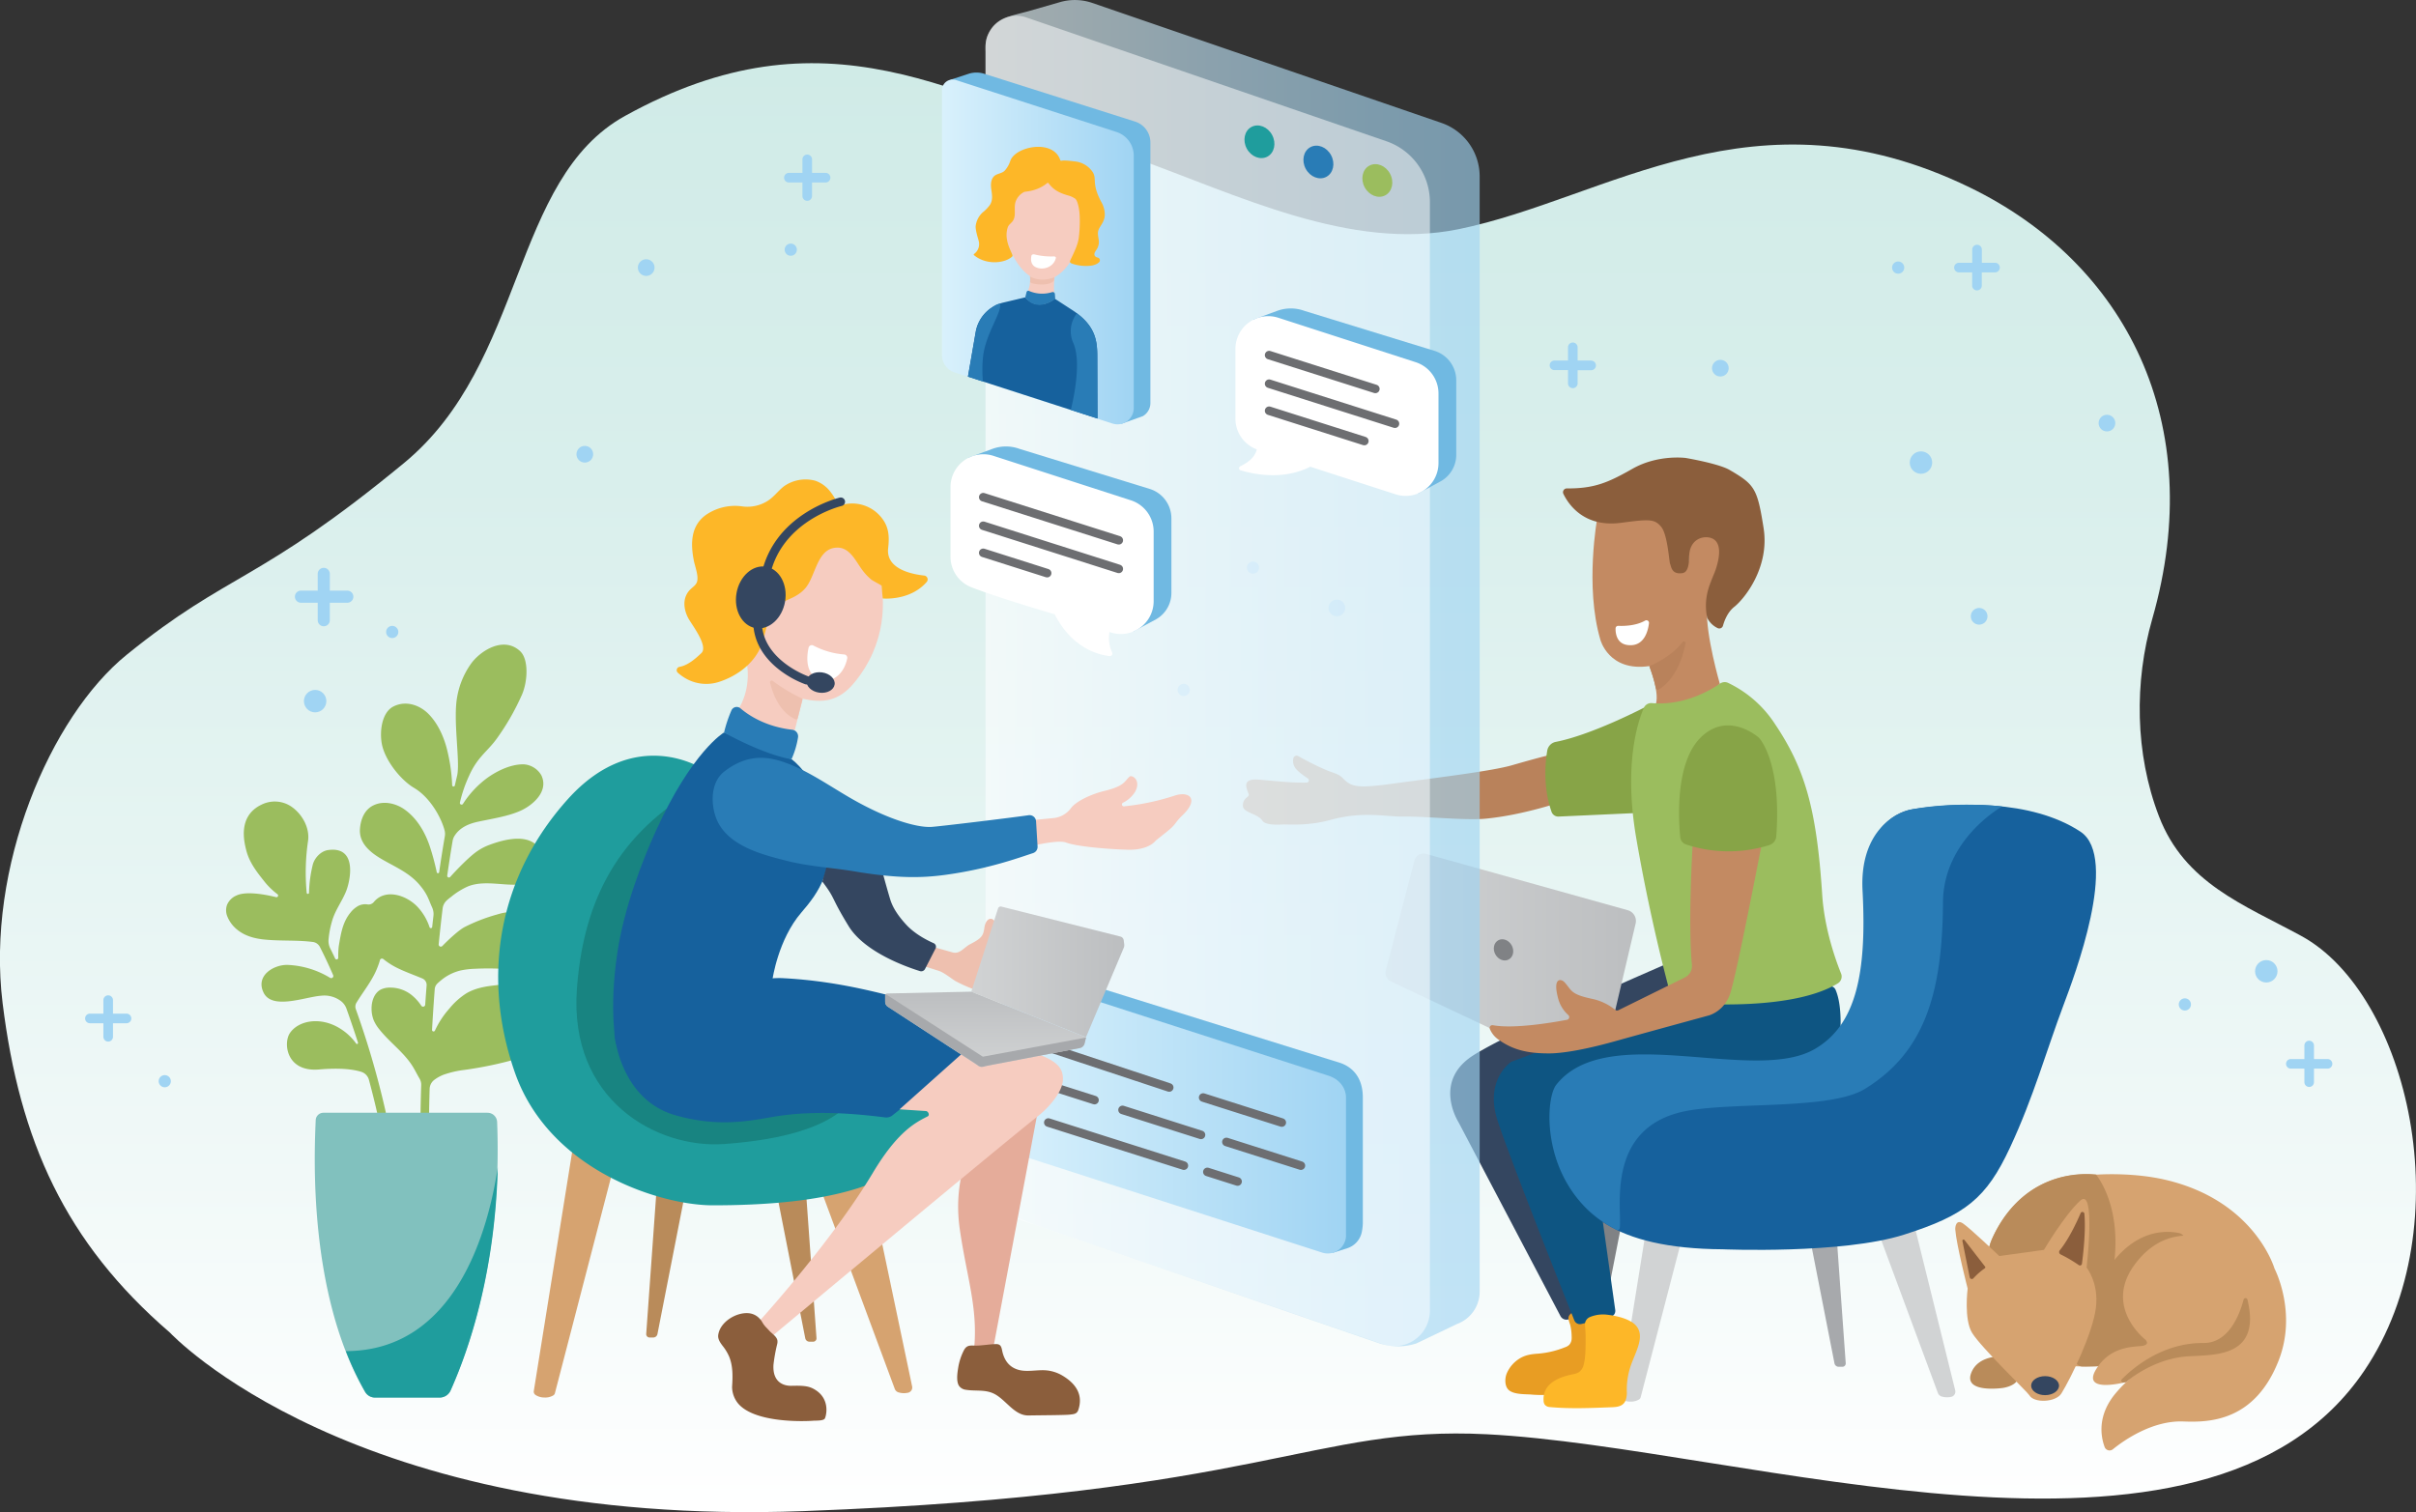 <svg xmlns="http://www.w3.org/2000/svg" xmlns:xlink="http://www.w3.org/1999/xlink" viewBox="0 0 1128.66 706.65"><rect x="0" y="0" width="1128.66" height="706.65" fill="#333333" stroke="none"/><defs><linearGradient id="linear-gradient" x1="564.33" y1="29.54" x2="564.33" y2="706.65" gradientUnits="userSpaceOnUse"><stop offset="0" stop-color="#d0ebe7"/><stop offset=".29" stop-color="#d9efec"/><stop offset=".77" stop-color="#f1f9f8"/><stop offset="1" stop-color="#fff"/></linearGradient><linearGradient id="linear-gradient-2" x1="647.27" y1="442.72" x2="764.24" y2="442.72" gradientUnits="userSpaceOnUse"><stop offset="0" stop-color="#d1d3d4"/><stop offset="1" stop-color="#bcbec0"/></linearGradient><linearGradient id="linear-gradient-3" x1="691.23" y1="314.56" x2="460.37" y2="314.56" gradientUnits="userSpaceOnUse"><stop offset="0" stop-color="#a0d4f3"/><stop offset=".21" stop-color="#a8d8f3"/><stop offset=".55" stop-color="#bfe2f4"/><stop offset=".96" stop-color="#e4f3f6"/><stop offset="1" stop-color="#e8f5f6"/></linearGradient><linearGradient id="linear-gradient-4" x1="440.01" y1="117.72" x2="529.6" y2="117.72" gradientUnits="userSpaceOnUse"><stop offset="0" stop-color="#d9f1fc"/><stop offset="1" stop-color="#a0d4f3"/></linearGradient><linearGradient id="linear-gradient-5" x1="467.71" y1="520.46" x2="628.82" y2="520.46" xlink:href="#linear-gradient-4"/><linearGradient id="linear-gradient-6" x1="453.75" y1="454.14" x2="525.22" y2="454.14" xlink:href="#linear-gradient-2"/><linearGradient id="linear-gradient-7" x1="460.41" y1="498.5" x2="460.41" y2="463.4" xlink:href="#linear-gradient-2"/><style>.cls-2{fill:#a0d4f3}.cls-3{fill:#344660}.cls-4{fill:#b9825b}.cls-5{fill:#87a447}.cls-6{fill:#c38a62}.cls-7{fill:#d1d3d4}.cls-8{fill:#808285}.cls-9{fill:#a7a9ac}.cls-11{fill:#fff}.cls-12{fill:#8b5e3c}.cls-15{fill:#9bbd5e}.cls-16{fill:#16619d}.cls-17{fill:#fdb728}.cls-18{fill:#d6a370}.cls-19{fill:#b98b5a}.cls-20{fill:#297cb6}.cls-22{fill:#1f9d9d}.cls-26{fill:#70b9e2}.cls-29,.cls-35{fill:none}.cls-29{stroke:#6d6e71;stroke-linecap:round;stroke-linejoin:round;stroke-width:4px}.cls-30{fill:#f6ccc0}.cls-31{fill:#eec0af}</style></defs><g id="Layer_2" data-name="Layer 2"><g id="Layer_1-2" data-name="Layer 1"><path d="M1104.62 640.34c46-68.35 20.3-175.87-29.58-203-26.78-14.58-54.42-24.57-66.45-55.87-11.29-29.35-11.53-63-3.15-92.21 26.27-91.63-12.5-166.4-85.28-201.69-100.77-48.9-169.36 5.32-238.68 19.51-50.61 10.37-103.33-16-151.94-33.5C446 43.49 385.42 2.54 292 54.16c-53.36 29.5-46.37 115.3-103.24 162.19-68.29 56.31-81.57 50.7-129.54 89.58-35.81 29-65.83 99.53-58 162.81 7.94 64.25 29.17 111.77 78.19 154 0 0 84.8 91.21 295.92 83.39 215.49-8 237.5-40 319.24-35.92 119.74 6.04 335.86 80.29 410.05-29.87z" fill="url(#linear-gradient)"/><circle class="cls-2" cx="624.54" cy="284.08" r="3.9"/><circle class="cls-2" cx="585.35" cy="265.25" r="2.85"/><circle class="cls-2" cx="552.96" cy="322.39" r="2.85"/><path class="cls-3" d="M780.38 452.24a3.13 3.13 0 00-3.72-1c-12.17 5.27-70.71 30.8-88.19 41.78-18.74 11.77-8 29.9-7.11 31.39l.12.21L729 615a3.15 3.15 0 003.48 1.6l3.9-.89a3.14 3.14 0 002.31-4l-29.46-96.15a3.15 3.15 0 011.77-3.82l83.13-35.5a3.15 3.15 0 001.25-4.83z"/><path class="cls-4" d="M724.86 352.58s-5.09 1.13-18.46 5c-9.65 2.79-35.48 5.87-56.25 8.68-15.19 2.06-18.65 1.71-22.59-2.38-2.12-2.2-3.34-2.22-7.6-3.86a134.7 134.7 0 01-13.45-6.7 1.57 1.57 0 00-2.26.84 5.53 5.53 0 00.72 4.5c.8 1.42 3.74 3.57 6 5.11a1.05 1.05 0 01-.58 1.93c-4.8 0-5.85.15-21.78-1.34-8.85-.82-6.33 3.75-5.3 6.68.57 1.63-2.69 1.47-2.69 5.46 0 3.34 6.83 3.56 9.13 7 1.62 2.45 8.47 1.76 10.42 1.76s11.16.66 21.07-2.05c15.85-4.35 25.88-1.48 34.51-1.63 9.51-.17 28.69 1.84 38 1 18.74-1.74 38-8.68 38-8.68z"/><path class="cls-5" d="M769.48 329.93s-25.21 13.33-42.67 16.74a5 5 0 00-4 4.11c-.94 5.62-2 17 2 28.55a3.34 3.34 0 003.32 2.24l36.66-1.67 5.65-44.69z"/><path class="cls-6" d="M746.21 241.87s-5.93 32.09 1.4 57c0 0 3.86 15.15 22.86 12.38 0 0 5.43 13.4 2.72 18.67 0 0 20.74 1.08 30.24-10.42 0 0-6.62-22.75-6-35 0 0 .32-9.29 2.28-13.36s8.63-19.71-1.63-21.5c-7.28-1.28-9 7.81-9 7.81s.65 9-3.91 8.64-4.56-5.21-5.86-14.83-11.41-10.26-16.13-9.44-10.18 3.63-16.97.05z"/><path class="cls-7" d="M775.1 536.53l-18.52 115.39a1.85 1.85 0 00.77 1.82 7.45 7.45 0 004.22 1.21 7.25 7.25 0 004.14-1 1.76 1.76 0 00.74-1l27.18-104.64zM869.68 554.77l35.63 96.16a2.69 2.69 0 001.76 1.64 9.06 9.06 0 002.52.37 10.37 10.37 0 001.88-.2 2.5 2.5 0 001.93-3.06l-25.47-102.94z"/><path class="cls-8" d="M746 560.49l-5 68.82a1.57 1.57 0 001.57 1.69h1.75a2 2 0 001.92-1.58l13-66.35z"/><path class="cls-9" d="M857.32 568.16l4.93 68.84a1.56 1.56 0 01-1.56 1.68h-1.76a2 2 0 01-1.93-1.58l-13-66.35z"/><path d="M734.22 625.35a4.6 4.6 0 01-1.17 3.11 5.71 5.71 0 01-2.09 1.16 42.51 42.51 0 01-12 2.89c-3.47.24-6.44.56-9.44 2.55a15.19 15.19 0 00-5.54 6.52c-1 2.22-1.16 5.88.64 7.76 2.22 2.32 7.57 2.11 10.56 2.3a52.7 52.7 0 0015.75-.91 13 13 0 005.55-2.61c.86-.75 1.58-1.66 2.41-2.45 1-1 2.17-1.74 3.11-2.76a13.93 13.93 0 002.53-4.33 35.21 35.21 0 001.37-22.16c-.44-1.63-1.08-3.35-2.49-4.27a5.53 5.53 0 00-3.55-.71c-2 .17-6.52 1.67-7.07 4-.29 1.24.56 2.8.83 4a23.86 23.86 0 01.59 5q.04.45.01.91z" fill="#e89d23"/><path class="cls-11" d="M756 292.45c2.43.11 8.14.06 12.54-2.45a1.21 1.21 0 011.8 1.2c-.45 3.69-2.13 10.06-8.29 10.29-6.69.25-7.37-5.29-7.32-7.86a1.2 1.2 0 011.27-1.18z"/><path class="cls-12" d="M808 219.6c-5.12-3-20.45-5.59-20.45-5.59s-12.91-1.79-24.94 5.05c-11.26 6.4-17.76 9.27-30.61 9.17a1.79 1.79 0 00-1.64 2.58c2.51 5.14 9.84 15.74 26.89 13.5 13-1.71 15.61-1.91 18.73 1.79s3.75 16.45 4.24 17.43.56 5.14 5.84 4.26c2.93-.49 3-5.52 3.06-7.91.17-7 5.16-9.4 9.18-8.73 6.84 1.14 4.86 10.13 3.16 15.08s-6 11.69-4 22.14a1.66 1.66 0 00.16.49 10.39 10.39 0 004.88 4.68 1.78 1.78 0 002.41-1.17c.65-2.32 2.17-6.36 5.28-8.8 4.56-3.59 16.62-18.25 13.69-36.82s-4.15-20.31-15.88-27.15z"/><path d="M660.74 402.17a4.42 4.42 0 015.48-3.15l94.15 26.3a5.23 5.23 0 013.73 6.25l-12.53 53.28-42.57 1.74-59.08-27.9a4.63 4.63 0 01-2.5-5.35z" fill="url(#linear-gradient-2)"/><path d="M781 468.26L706.42 496a2.51 2.51 0 00-.7.38c-2 1.49-11.73 9.82-6.16 27.11s30.75 80.58 35.89 93.48a2.84 2.84 0 003.33 1.71l13.65-3.35a2.85 2.85 0 002.15-3.17l-12-85.23a2.85 2.85 0 012.38-3.22l109.63-17.18a2.85 2.85 0 002.36-2.26c1.37-6.88 5.49-30.22.57-41.72a2.87 2.87 0 00-2.92-1.74l-72.95 7.26a2.91 2.91 0 00-.65.19z" fill="#0e5582"/><path class="cls-15" d="M858.54 459.53a3.75 3.75 0 001.54-4.61c-2.42-6-7.77-20.73-8.81-36.75-2.61-40-8-58.92-22.07-79.85a53.71 53.71 0 00-21.88-19.21 3.74 3.74 0 00-3.74.3c-4.34 3-16.79 10.46-31.85 9.15a3.74 3.74 0 00-3.79 2.22c-2.89 6.66-9.44 26.59-3.55 60.9 6.2 36.09 13.93 65.46 16.25 74a3.74 3.74 0 003.28 2.74c10.93.94 53.67 3.81 74.62-8.89z"/><path class="cls-6" d="M790.81 393.53c-.39 6.63-2.18 39.05-.41 57.32a5.94 5.94 0 01-3.3 5.9L756 472.09a1.29 1.29 0 01-1.38-.16 25.44 25.44 0 00-10.9-5.19c-10.21-2.17-9.36-3.92-12.8-7.71-1.61-1.77-5.67-2.41-3.06 7.36a15.76 15.76 0 004.76 7.91 1.28 1.28 0 01-.58 2.24c-7.05 1.34-24.86 4.33-34.63 2.53a1.27 1.27 0 00-1.4 1.76 11.2 11.2 0 003.62 4.67c6.51 4.78 13.24 6.79 24.1 6.74 5.69 0 15.86-1.52 30.63-5.65s43.44-11.95 43.44-11.95 7.38-1.52 10.42-10.2c2.76-7.89 13-60.9 14.91-70.59a1.27 1.27 0 00-1.26-1.52H792.1a1.28 1.28 0 00-1.29 1.2z"/><path class="cls-5" d="M787.68 394.62a4 4 0 01-2.73-3.36c-.82-8.25-2.39-34.64 9.41-46.5 13-13 27.37 0 27.37 0s10.7 11 8.07 46.07a4.64 4.64 0 01-3.17 4.05 63.47 63.47 0 01-38.95-.26z"/><ellipse class="cls-8" cx="702.39" cy="443.8" rx="4.36" ry="5.11" transform="rotate(-28.26 702.508 443.833)"/><path class="cls-16" d="M804.79 583.78s55.8 2.36 84.7-6.84c28.67-9.12 38.45-16.94 49.52-40.72s16.76-44.67 25.09-66.86c4.71-12.55 26.06-68.67 7.82-80.72-23.16-15.3-58.74-13.63-78.52-10.47-9.67 1.54-23.78 11.44-21.17 37.18 3.13 30.93-7.58 71.07-24.44 76.89-45.28 15.64-148.23-26.72-118.26 53.76 7.35 19.72 23.53 37.46 75.26 37.78z"/><path class="cls-17" d="M742.78 615.43a3.75 3.75 0 00-2.34 3.85 72.14 72.14 0 01.3 8.32c-.07 3.33-.06 7.23-1 10.44a5.59 5.59 0 01-2.3 3.26 8.59 8.59 0 01-2.85.92c-6.46 1.3-14 4.38-13.49 12.28a3.45 3.45 0 00.57 1.91 3.24 3.24 0 002.33 1.09c9.63.91 19.64.44 29.3.07 2.54-.1 5.06-.56 6.12-3.18a10.73 10.73 0 00.55-4.33 35 35 0 012.55-13.74c2.41-6.35 7.1-14.48-.85-18.91-3.21-1.8-7.59-2.71-11.23-3.1a15.9 15.9 0 00-7.66 1.12z"/><path class="cls-18" d="M983.1 637.54c-32.58 5.46-47.56-13.68-53.43-23.54s0-32.7 0-32.7 11.42-34.6 48.22-32.45c.8 0 1.6.06 2.4 0 4-.22 17.9-.66 31.27 2.45 41.91 9.78 51 41.49 51 41.49s10.68 20.32 2 42.79c-11.08 28.49-32.15 29.15-44.52 28.66-14.45-.56-27.74 8.73-33 13a2.46 2.46 0 01-3.85-1.1c-1.79-4.87-3.59-14.82 5.36-25.32 12.6-14.77 25.2-16.94 37.8-18"/><path class="cls-19" d="M936.62 633.85s-12.59-1.31-15.85 8 14.77 6.74 14.77 6.74 15.91-1.97 1.08-14.74zM1017.85 576.17c-10-2-36.12-1.11-48.56 57.22a3.55 3.55 0 00-.09.79v.68a3.72 3.72 0 003.63 3.72c4.06.1 10.57 0 14.4-1.26 4.94-1.64 25.26-15.45 31.57-19.77a3.7 3.7 0 001.58-3.51c-.74-6-2.42-22.73.37-33.34a3.7 3.7 0 00-2.9-4.53z"/><path class="cls-18" d="M1047.31 623.51c-7.25 8.56-18.21 8.93-31.18 10.6s-22.83 11.67-22.83 11.67-21.06 5.66-14.13-5.85 18.7-10.43 22-11.08 1.09-2.82 1.09-2.82-19.36-14.94-5.43-34.54c12.81-18 30-15.26 39.09-10.86a37 37 0 0117.59 18.25"/><path class="cls-19" d="M1049.92 607.28a.93.93 0 00-1.8 0c-1.76 6.7-6.81 20.4-18.75 20.29-19.28-.17-33.19 11.91-38.13 16.94a.92.92 0 00.85 1.55l1-.21a.88.88 0 00.41-.2c1.51-1.31 12.95-10.78 28.51-11.84 12.21-.81 34.55.76 27.91-26.53zM930.56 579c15.89-35.33 48.61-30.12 48.61-30.12s15.77 18.25 5.78 54.74C981.4 616.63 931 590.3 931 590.3l-2-6.25a26.2 26.2 0 011.56-5.05z"/><path class="cls-18" d="M934 586.93l20.85-2.88s9.56-16.23 16.94-23 3 31.27 3 31.27 5.82 7.17 4.32 18.9-11.4 32.3-16.11 39.93c-2.61 4.21-12.9 4.63-15 .79-.68-1.28-22.27-22-26.65-29-4-6.32-2.14-20.82-2.14-20.82s-5.3-20.56-5.78-27.59c-.08-1.14.35-5 3.61-2.82S934 586.93 934 586.93z"/><path class="cls-12" d="M962.21 584.29c2.11-2.55 5.73-8 9.74-17.32a.92.92 0 011.79.18c.37 4.06.43 11.32-1.14 23.39a.93.93 0 01-1.43.65 64.6 64.6 0 00-8.49-5 1.24 1.24 0 01-.47-1.9z"/><ellipse class="cls-3" cx="955.38" cy="647.5" rx="6.51" ry="4.44"/><path class="cls-20" d="M935.35 376.85s-20.88-2.55-42 1.32c-9 1.65-24.65 11.33-23.24 38.05 2.06 38.94-3.15 62.89-22.37 74-28.55 16.53-96.85-13.49-120.7 16.66-5.84 7.37-7.3 49.8 28.18 67.82a1 1 0 001.46-.78c1.15-8.6-6.57-45 27.66-54 21-5.53 69.94-.68 86.86-11.08 27-16.61 36.27-43.11 36.49-87.2.19-29.58 27.66-44.79 27.66-44.79z"/><path class="cls-18" d="M267.88 534.59L249.37 650a1.85 1.85 0 00.77 1.82 7.42 7.42 0 004.22 1.22 7.26 7.26 0 004.14-1 1.74 1.74 0 00.73-1l27.18-104.64zM382.34 552.83L418 649a2.67 2.67 0 001.76 1.64 9 9 0 002.52.38 10.41 10.41 0 001.88-.21 2.5 2.5 0 001.93-3.06l-21.97-104.6z"/><path class="cls-19" d="M306.82 554.49l-4.93 68.82a1.57 1.57 0 001.56 1.69h1.76a2 2 0 001.92-1.58l13-66.35zM376.5 556.45l4.93 68.83a1.56 1.56 0 01-1.57 1.68h-1.75a2 2 0 01-1.92-1.58L363.14 559z"/><path class="cls-15" d="M210.86 419a33.72 33.72 0 017.88-4.85c9.13-3.53 19.75 1.19 29.08-1.75 3.38-1.07 6.72-3.58 7.11-7.1a11.07 11.07 0 00-1.32-5.65c-1.05-2.27-3.91-12.76-25.18-4.77a25.46 25.46 0 00-5.26 2.72c-3.82 2.54-9.87 8.86-12.85 12.18a.8.8 0 01-1.39-.66 647.7 647.7 0 012.52-16.2 6.47 6.47 0 011-2.5c2.47-3.79 6.56-5.5 10.82-6.43 6.23-1.35 14.26-2.53 20.06-5.21s13.11-9.11 9.56-16.5a10.24 10.24 0 00-8.12-5.11c-5.89-.16-12.3 2.91-17 6.24a45.43 45.43 0 00-11.49 12.24.79.79 0 01-1.43-.6 63.56 63.56 0 014.26-12.47c4-9 8.64-11.36 13.07-17.58a113.4 113.4 0 0011.66-20.39c2.7-6.21 3.23-16.55-.88-20.35-7.83-7.25-18.82.06-23 6a38.22 38.22 0 00-6.35 15.17c-2.08 10.83 1.38 29.81 0 36.75q-.57 2.43-1.13 4.87a.63.63 0 01-1.24-.09 82.2 82.2 0 00-2.79-18.2c-1.6-5.5-4.19-11-8.25-15.12s-10.46-6.44-16.3-3.56c-5.52 2.71-6.58 11.52-5.56 17.32 1.33 7.57 8.6 16.94 15.15 20.81 7.48 4.43 12.69 13.91 14.23 19.91a6.46 6.46 0 01.08 2.7q-1.44 8.36-2.64 16.74a.57.57 0 01-1.13 0 112.57 112.57 0 00-3.03-11.4c-2.18-6.85-6-13.65-12-17.9-4.05-2.88-9.73-4.2-14.39-2-4.33 2-6.12 6.56-6.45 11.08-.51 7.09 5.44 11.45 10.94 14.57 6.44 3.65 12.79 6.34 17.49 12.29a24.67 24.67 0 012.87 4.31c1 2 1.51 3.55 2.4 5.5a7.46 7.46 0 01.63 3.92c-.2 1.75-.4 3.5-.59 5.23a.63.63 0 01-1.23.11 25.64 25.64 0 00-5.65-9.54c-5.4-5.67-15.21-8.57-20.41-2.19a3.18 3.18 0 01-3 1.07 7.08 7.08 0 00-4.15.66 11.91 11.91 0 00-3.67 3.11c-3.75 4.51-4.54 9.89-5.53 15.74a40.14 40.14 0 00-.24 5.49.77.77 0 01-1.46.29c-.73-1.58-1.49-3.14-2.26-4.69a7.92 7.92 0 01-.82-4.11 43.62 43.62 0 011.63-8.64c1.43-5.08 4.52-9 6.52-13.85s5.59-21.37-8.39-19.38c-2.93.41-6 3.09-7.08 6.64a61.77 61.77 0 00-1.81 13.37.54.54 0 01-1.07 0 100.9 100.9 0 01.62-24.24c.92-6.22-2.86-12.9-8.18-16.34a13.88 13.88 0 00-13.56-.65c-10.9 5.22-8.28 16.73-7.15 21.21 1.51 6 5.13 10.46 9 15.31a35 35 0 005.63 5.35.77.77 0 01-.66 1.35c-5.12-1.27-13.94-2.88-18.43-.81a8.35 8.35 0 00-4.48 4.38 7.6 7.6 0 000 5.11 15.26 15.26 0 005.27 6.92c3.56 2.72 8 3.81 12.42 4.23 7.42.72 15 .17 22.34 1.1a4.37 4.37 0 013.33 2.31c2.2 4.3 4.27 8.73 6.19 13.17a1 1 0 01-1.45 1.27 41.44 41.44 0 00-19.42-6c-6.55-.4-15.62 4.86-11.58 13s19.6 1.88 26.76 1.39a12.91 12.91 0 019.49 2.6 7.82 7.82 0 012.47 3.54c1.6 4.46 4 11.53 5.35 15.78a.48.48 0 01-.85.42 26.5 26.5 0 00-9-7.88c-8.82-4.67-18.27-2.57-22 3.05-3.13 4.76-1.58 18.25 13.68 16.94 10.19-.87 16.24 0 19.82 1.14a5.39 5.39 0 013.46 3.72c2.55 9.45 3.89 15.65 3.92 15.75a2 2 0 001.95 1.58 3 3 0 00.42 0 2 2 0 001.54-2.38 408.77 408.77 0 00-13.94-47.93 3.55 3.55 0 01.27-3.05c3.24-5.35 7.23-10.11 9.62-16 .51-1.27 1-2.57 1.35-3.89a1 1 0 011.64-.5 34.35 34.35 0 006.74 4.26c3.72 1.81 7.64 3.17 11.44 4.78a3.27 3.27 0 012 3.27c-.24 3.06-.46 6.06-.66 9a1 1 0 01-1.84.45 21.8 21.8 0 00-4.66-5.1 15.89 15.89 0 00-10.06-3.35 9.42 9.42 0 00-4.06.84c-3.17 1.57-4.47 5.48-4.44 9a14.5 14.5 0 001 5.41 17.79 17.79 0 002.58 4.19c4.81 6.12 11.46 10.72 15.59 17.32 1.16 1.86 2.11 3.85 3.23 5.73a5.64 5.64 0 01.79 3c-.34 10.73-.35 17.23-.35 17.47a2 2 0 004 0c0-.23 0-6 .29-15.54a5.51 5.51 0 012-4.17 17.71 17.71 0 014.46-2.53 45.72 45.72 0 0110-2.29 179.59 179.59 0 0020.48-4.07c5.25-1.44 10.73-3.56 13.83-8 3.74-5.39 2.89-13-.42-18.64-2.23-3.8-5.61-7.09-9.82-8.38a24.15 24.15 0 00-9.55-.44c-4.8.48-9.7 1.33-13.85 3.79a33.39 33.39 0 00-7.93 7.13 41.69 41.69 0 00-6.72 10.25.71.71 0 01-1.36-.33c.34-5.95.75-12.33 1.26-19a4.08 4.08 0 011.19-2.61c.59-.57 1.22-1.11 1.81-1.59a22.48 22.48 0 019.19-4.57 37.9 37.9 0 016.55-.77q5.13-.25 10.28-.09c3 .1 6.23.28 8.9-1.14a10.35 10.35 0 004.76-6.19 21.05 21.05 0 00.54-7.95 18 18 0 00-1.46-6.15 8.46 8.46 0 00-4.39-4.38c-2.65-1-5.62-.26-8.33.56a80.8 80.8 0 00-15.16 5.88c-2.86 1.55-7.59 6-10.29 8.78a1 1 0 01-1.74-.81c.54-5.45 1.15-11 1.83-16.64a6.14 6.14 0 012-3.87c.75-.7 1.43-1.2 2.09-1.7z"/><path d="M147.49 523.37c-.67 15.58-3.67 80.66 23 127a5.35 5.35 0 004.62 2.7h30.19a5.61 5.61 0 005.13-3.34c5.34-12.12 24.49-56.8 21.81-125.41a4.5 4.5 0 00-4.49-4.34h-76.66a3.6 3.6 0 00-3.6 3.39z" fill="#81c1be"/><path class="cls-22" d="M328.7 359.53s-31.7-21.33-63.42 13.9-40.84 81.67-24.76 127.71 68.38 62.09 92.41 62.09c46.16 0 111.53-6.7 102-54.91S329.57 479 329.57 479zM161.58 631.36a140 140 0 009 19 5.32 5.32 0 004.61 2.7h30.23a5.59 5.59 0 005.12-3.34c4.77-10.82 20.54-47.62 22-104.21-4.26 28.3-19.2 85.77-70.96 85.85z"/><path d="M400.48 508.17s-1.63 22.15-62.23 26.42c-31.45 2.22-72.54-20.53-68.74-72.5 2.76-37.76 16.62-69.87 53.43-92l-9.45 117.86 116.31 20.66 15.31 11.32z" fill="#188481"/><path d="M460.41 24.08V545.8a25.52 25.52 0 0016.24 23.77l7 2.74 160.4 55.3a27.82 27.82 0 0017.6.17l19-9.09a16.14 16.14 0 0010.59-15.15V82.44a26.44 26.44 0 00-17.84-25L510.24 1.36A25.09 25.09 0 00495.17 1l-14.4 4.14c-8.32 2.35-15.07 2.86-18.95 10.6-.68 1.36-1.66 3.49-1.41 8.34z" opacity=".63" fill="url(#linear-gradient-3)"/><path d="M460.41 21.69v521.82c0 11.81 5.72 22.84 16.87 26.74l168.58 57.86A16.61 16.61 0 00668 612.43v-518A30.1 30.1 0 00647.65 66L479.42 8.13a14.35 14.35 0 00-19.01 13.56z" opacity=".5" fill="#fff"/><path class="cls-26" d="M533.87 194.47L524 198l-76.18-31.08L444 37.27l8.53-2.8a12 12 0 017.26 0l70.45 22.33a10.27 10.27 0 017.18 9.8v121.73a7.06 7.06 0 01-3.55 6.14z"/><path d="M519.66 197.9L446 174.05a8.59 8.59 0 01-5.95-8.18V42.17a5 5 0 016.55-4.76l75 24.27a11.63 11.63 0 018.05 11.07v117.91a7.6 7.6 0 01-9.99 7.24z" fill="url(#linear-gradient-4)"/><path class="cls-26" d="M629.34 583.3l-6.52 2.08-144.26-51.62-3.83-76.52 8.53-2.81a12 12 0 017.27 0L626 496.65c5.32 1.78 10.66 6.34 10.66 16.21v58.87a24.54 24.54 0 01-.43 3.73 10.07 10.07 0 01-6.89 7.84z"/><path d="M617.6 585.3l-146.42-47.23a5 5 0 01-3.47-4.77v-73.09a5 5 0 016.55-4.77l146 47.11c6.29 1.9 8.53 6.63 8.53 10.31v65.06a8.53 8.53 0 01-11.19 7.38z" fill="url(#linear-gradient-5)"/><path class="cls-29" d="M572.93 533.62l34.8 11.07M564.03 547.62l14.12 4.49M489.73 524.55l63.33 20.14M479.43 486.07l66.78 22.1M524.4 518.65l36.66 11.67M562.06 512.86l36.74 11.69"/><ellipse class="cls-22" cx="588.35" cy="66.21" rx="6.72" ry="7.87" transform="rotate(-28.26 588.436 66.206)"/><ellipse class="cls-20" cx="615.89" cy="75.66" rx="6.72" ry="7.87" transform="rotate(-28.26 615.965 75.65)"/><ellipse class="cls-15" cx="643.42" cy="84.29" rx="6.72" ry="7.87" transform="rotate(-28.26 643.51 84.274)"/><path class="cls-26" d="M540.14 289.35L529.63 295l-77.34-29.28.33-51.94 11.25-4.12a18.41 18.41 0 0112.36.08l61 18.77a14.37 14.37 0 0110 13.7v34.84a14.13 14.13 0 01-7.09 12.3z"/><path class="cls-11" d="M538.94 248.4v32.54a15.33 15.33 0 01-20.05 14.58l-.59-.19a15.71 15.71 0 001.26 9.58 1.18 1.18 0 01-1.19 1.67c-6.21-.67-17.93-4.37-25.65-19.53 0 0-25.09-7.29-38.68-12.53a15.33 15.33 0 01-10-14.38V227.6a15.34 15.34 0 0120.01-14.6l64.29 20.8a15.34 15.34 0 0110.6 14.6z"/><path class="cls-29" d="M459.33 232.33l63.32 20.14M459.33 245.68l63.32 20.15M459.33 258.33l29.85 9.49"/><path class="cls-26" d="M673.21 224.81l-10.51 5.69-77.35-29.28.33-51.95 11.25-4.11a18.43 18.43 0 0112.37.08l61 18.76a14.39 14.39 0 0110 13.71v34.84a14.15 14.15 0 01-7.09 12.26z"/><path class="cls-11" d="M672 183.86v32.54a15.33 15.33 0 01-20 14.6l-39.89-12.91c-13 6.61-27.16 3.34-32.65 1.64a1 1 0 01-.13-1.8c5.35-2.61 7.1-5.22 7.81-7.94a15.31 15.31 0 01-10-14.38v-32.55a15.33 15.33 0 0120-14.59l64.28 20.8A15.34 15.34 0 01672 183.86z"/><path class="cls-29" d="M592.88 165.94l49.63 15.79M592.88 179.3l58.79 18.69M592.88 191.94l44.48 14.15"/><path class="cls-30" d="M477.63 125.94a17.64 17.64 0 004.64 3.73c7 3.75 13.53-1.26 17.25-6.58a37.18 37.18 0 006.27-22.16 26 26 0 00-1.2-7.26c-3.85-11.71-22.18-14.38-30.37-4.82-5.23 6.09-6.29 14-4.44 21.4 1.22 4.91 3.84 11.28 7.85 15.69z"/><path class="cls-30" d="M479 138.94s3.52-6.31 1.89-11.69h12.08s-1.39 8.07 0 12.42c-.03 0-7.84 6.72-13.97-.73z"/><path class="cls-16" d="M479 138.94l-10.27 2.44a17.16 17.16 0 00-12.95 13.82l-3.59 20.8 60.51 19.58-.09-28.32c0-7.14-.24-14.8-11.3-22.12l-8.56-5.57s-7.57 6.43-13.75-.63z"/><path class="cls-20" d="M491.48 136.51a15.25 15.25 0 01-10.77-.57.85.85 0 00-1.16.6l-.58 2.4a7.9 7.9 0 006 3.51c4.14.32 8-2.78 8-2.78l-.17-2.29a1 1 0 00-1.32-.87z"/><path class="cls-29" d="M489.73 507.19l21.58 6.87"/><path class="cls-31" d="M459.32 449.6a20.55 20.55 0 013.43-5 14.43 14.43 0 003.05-9c.09-7.82-5.05-8.06-5.92-2.17-.54 3.68-1 4.86-6.54 7.71-3 1.52-4.74 4.61-8 4l-13.25-3.74-4.56 8.77 11.28 3.59c2 .64 5.58 3.44 7.37 4.58a67 67 0 008.41 3.82z"/><path class="cls-16" d="M287 482.9s2.31 30.72 28.45 38.22c20.42 5.87 35.34 2.51 46 .72 19.8-3.32 39.65-1.23 52.12.32a4.55 4.55 0 003.39-1c7.41-5.91 34-27.23 67.74-32.87l-45.9-16.87a90.37 90.37 0 00-11.3-3.33c-13.45-3-33.64-9.52-61.66-11-19.33-1.09-67.98 16.25-78.84 25.81z"/><path class="cls-16" d="M338.25 342.26s-15 8.8-31.92 46.16c-5.7 12.57-14.77 35.18-18 57.27-3.9 26.42-.54 42.24-.54 42.24s38.11-27 73.08-30.26c0 0 2.61-18.65 13.47-31.24 7.94-9.21 16.66-20.84 11.55-43-4.86-21.06-16.11-28.67-16.11-28.67z"/><path d="M453.37 537s-8.26 14.77-5 37.36 8.47 36.49 6.73 55.6a13.6 13.6 0 008.91 0l21.72-115.55z" fill="#e5ac9a"/><path class="cls-30" d="M420.25 518.38l12.41.81c1.13.26 1.73 2 .69 2.49-5.39 2.75-13.91 6.81-25.59 26.38-19.33 32.36-53.13 69.41-53.13 69.41a15.93 15.93 0 002.19 3.51 20.81 20.81 0 004 3.31s110.09-91.9 123.87-102.57c3.77-2.91 11.88-10.8 11.88-17.54 0-6.9-5.21-9.34-16.51-13.46s-24.41-3.94-24.41-3.94z"/><path class="cls-12" d="M355.8 617.36a6 6 0 00-.86-1.09 7.8 7.8 0 00-5.17-2.62c-5.87-.55-13.48 4.12-14.25 10.23-.24 1.92 1 3.62 2.1 5.07a22.17 22.17 0 013 4.95c1.84 4.48 1.69 9.4 1.38 14.14a12.4 12.4 0 002.86 7.85c7.82 9.13 30.84 8.33 35.08 8 1.29-.09 4.63.1 5.37-1 .52-.77 2.88-8.91-4.51-13.47-2.74-1.7-5.06-2-11.07-1.85-2.63.08-8.95-.87-8.39-9.87a76.65 76.65 0 011.72-9.58 4.48 4.48 0 00.1-1.82c-.4-1.9-2.68-3.2-3.89-4.59-.74-.86-1.62-1.63-2.3-2.54-.43-.53-.77-1.17-1.17-1.81zM450.24 631.08a27.59 27.59 0 00-2.61 8.06c-.38 2.38-1 6.34.4 8.47a4.58 4.58 0 003.18 1.82c5 .8 9.68-.42 14.27 2.47 5 3.13 8.81 9.64 15 9.53s17.11-.14 19.24-.39c1.74-.21 3.33-.22 4-2.12 2.46-7.23-1.2-12.46-7.48-16.17a17.87 17.87 0 00-8.08-2.44c-3.78-.2-8.2.79-11.87-.08-4.85-1.15-6.89-4.56-7.84-7.94-.59-2.09-.41-4.25-3.13-4.21s-5.67.56-8.49.69c-3.01.15-5.02-.77-6.59 2.31z"/><path class="cls-30" d="M375 326.52c8.92 2 16.56 1.52 23.89-7.28 15.62-18.74 14.91-39.31 11.73-52-4.89-19.54-30.84-33-55.17-13.46-28 22.52-6.3 57.77-6.3 57.77 1.31 12.38-4.34 20-4.34 20s11.51 10.86 26.5 9.56z"/><path class="cls-17" d="M391.69 236.5a25 25 0 00-4.12-7.16 15 15 0 00-6.67-4.69 17.54 17.54 0 00-14.65 2.57c-2.93 2.28-4.91 5.32-8.21 7.19a17.72 17.72 0 01-11.53 2.19 23.9 23.9 0 00-16.8 4.06c-7.12 5.16-7.12 13.5-5.57 21.35.53 2.7 2.32 7.14 1.48 9.86-.46 1.5-1.93 2.41-3.06 3.5-3.88 3.75-3.34 9.23-.95 13.64 1.58 2.9 9.5 13 6 16.22-2.54 2.38-6.15 5.68-10.2 6.39a1.59 1.59 0 00-.74 2.76 22.45 22.45 0 003.36 2.46 19.27 19.27 0 0016.42 1.61c8-2.72 15.68-8.34 19.06-16.45 2.86-6.87 2.56-16.91 10.39-20.72 3.91-1.9 7.13-2.89 10.14-6.22 4.8-5.29 5.44-17.49 13.45-19 7.42-1.4 10.14 6.32 13.82 10.93a24.93 24.93 0 003.87 3.95c.46.38 4.63 2.57 4.65 2.72l.54 6s12.73 1.28 20.54-7.71a1.81 1.81 0 00-1.2-3c-8.23-.92-17.81-4.1-16.8-12.79.73-6.35.2-11.15-4.58-15.91a17.48 17.48 0 00-18.64-3.75z"/><path class="cls-11" d="M394.34 305.82a36.93 36.93 0 01-14.34-4.16 1.55 1.55 0 00-2.26 1c-.75 3.41-1.54 10.26 2.92 13.61 5.71 4.29 13.34.33 15.14-8.63a1.56 1.56 0 00-1.46-1.82zM492.31 119.82a31.85 31.85 0 01-9.08-.94c-.59-.15-1.27.13-1.37.57-.33 1.47-.56 4.4 2.33 5.55 3.71 1.48 8.29-.61 9.07-4.48.07-.39-.37-.72-.95-.7z"/><path class="cls-20" d="M370.1 341c-5-.54-15.37-2.55-24.19-10a2.69 2.69 0 00-4.23 1 61.3 61.3 0 00-3.43 10.31s17.81 10.1 31.5 12.49a40.17 40.17 0 003.06-10.27 3.1 3.1 0 00-2.71-3.53z"/><path class="cls-30" d="M472.6 384.18l19.53-1.9a11.55 11.55 0 008.15-4.6c2.61-3.49 9.92-6.69 15.6-8.07 9.41-2.28 9.29-4.37 11.77-6.67 1.12-1.05 5.69 1.57 2.56 7.18a14.14 14.14 0 01-5.62 5 .89.89 0 00.51 1.67 112.19 112.19 0 0023.64-5c7-2.31 11.47 1.7 3.78 9.07-3.89 3.72-2.93 4.14-6.83 7.3s-5.73 4.59-5.73 4.59-3.12 4.61-13.17 4.32-24.09-1.57-28.79-3.37-23.26 3.39-23.26 3.39z"/><path class="cls-3" d="M432.14 452.79a2 2 0 01-2.36 1c-5.81-1.79-25.75-8.68-33.32-21-8.74-14.29-5.81-12.29-12.32-20.88l4.24-14.52 22.69 5.8s3.35 12.38 4.81 17.09c.89 2.9 2.76 6.7 7.51 11.85 4.08 4.43 9.89 7.33 12.78 8.61a1.81 1.81 0 01.88 2.49z"/><path class="cls-20" d="M398.2 373.43c-10.74-6.12-21.45-13.9-32.88-17.59-7.52-2.43-16.64-3.4-27.07 4.78-6 4.72-6.32 14.09-3.91 21.09 4.69 13.56 22.13 17.75 33.45 20.61 10.39 2.62 20.87 3.1 31.42 4.88 20.06 3.37 31.6 3.1 42.7 1.57 20.18-2.78 34.39-8.09 40.68-10.12a3.08 3.08 0 002.12-3.13l-.71-11.74a3.05 3.05 0 00-3.47-2.84c-10.41 1.49-42.31 5.3-45.45 5.47-6.88.36-20.42-3.6-36.88-12.98z"/><path d="M453.75 463.4l12.49-38.88a1.32 1.32 0 011.58-.88l55.6 14a2.06 2.06 0 011.53 1.72l.24 1.86a3.22 3.22 0 01-.22 1.68l-17.64 41.77z" fill="url(#linear-gradient-6)"/><path d="M453.75 463.4l-39.3.84a1 1 0 00-.95 1v2.87a2.78 2.78 0 001.27 2.34l41 26.72 1.23.83a2.79 2.79 0 002.29.46l2.06-.48 43.05-8.23a2.9 2.9 0 002.28-2.17l.69-2.87z" fill="url(#linear-gradient-7)"/><path class="cls-9" d="M459.14 493.78l-45.36-29.23a1 1 0 00-.27.66v2.87a2.78 2.78 0 001.27 2.34l41 26.72 1.22.86a2.82 2.82 0 002.3.46l2.05-.48 43.05-8.23a2.89 2.89 0 002.28-2.17l.67-2.75z"/><ellipse class="cls-3" cx="355.41" cy="279.17" rx="14.55" ry="11.51" transform="rotate(-80.18 355.403 279.168)"/><path class="cls-3" d="M357.59 271.18a1.81 1.81 0 01-.4 0 2 2 0 01-1.57-2.36c5.84-28.95 36.4-36.23 36.71-36.3a2 2 0 01.89 3.9c-.29.06-28.36 6.82-33.67 33.19a2 2 0 01-1.96 1.57zM376.75 319.83a1.89 1.89 0 01-.65-.11 46.51 46.51 0 01-11.91-6.63c-7.95-6.11-12.2-13.85-12.3-22.39a2 2 0 014 0c.2 17.67 21.31 25.21 21.52 25.28a2 2 0 01-.66 3.89z"/><ellipse class="cls-3" cx="383.35" cy="318.92" rx="4.78" ry="6.6" transform="rotate(-82.23 383.37 318.917)"/><path class="cls-17" d="M513.34 107.05c-.86 1.86-.21 3.54 0 5.46a6.62 6.62 0 01-.59 3.27c-.45 1.08-1.87 2.28-1.4 3.56a1.82 1.82 0 001.37 1 1.29 1.29 0 01.82 2.09 4.89 4.89 0 01-.94.76 8 8 0 01-3.43 1 19.55 19.55 0 01-8.34-1c-.46-.16-1-.44-1-.93a1.12 1.12 0 01.15-.53c1.52-3.35 3.35-6.69 3.95-10.36a60.18 60.18 0 00.46-10.22c0-1.85-.62-7.2-2.16-8.35a11 11 0 00-3.49-1.53c-3.85-1.14-6.54-2.48-8.92-5.67a.4.4 0 00-.58-.07c-4.89 4-10.19 3.88-10.79 4.17a8 8 0 00-3.92 4.35c-1.18 3 .54 6.94-1.63 9.53-.71.85-1.73 1.53-2.09 2.59-1.9 5.48 1.37 10.73 2.11 12.85a1 1 0 01.09.54.79.79 0 01-.29.45c-3.56 3.11-12 3.86-17.57-.66-.15-.12-.3-.29-.26-.47s.15-.2.25-.27a5.67 5.67 0 002.17-5.6c-.1-.47-.22-.91-.35-1.36-.19-.62-1.33-4.4-1.16-6a10.21 10.21 0 013.28-6.4 18.05 18.05 0 003.38-3.5c1.44-2.3 1-4.69.64-7.21-.29-2.1-.33-4.51 1.24-6.14 1.33-1.38 3.9-1.26 5.15-2.8a12.66 12.66 0 002.51-4.5c2.41-6.74 20-10.23 23.3-.34.07.23.25.43.49.37 1.38-.36 5.58.22 6.07.28a11.37 11.37 0 018.32 4.59c2.62 3.55-.59 5.31 4.38 14.52a11.59 11.59 0 011.55 6.14c-.17 2.87-2 4.72-2.77 6.39z"/><circle class="cls-2" cx="301.88" cy="125.04" r="3.9"/><circle class="cls-2" cx="273.2" cy="212.26" r="3.9"/><circle class="cls-2" cx="183.23" cy="295.31" r="2.85"/><circle class="cls-2" cx="76.97" cy="505.23" r="2.85"/><circle class="cls-2" cx="369.41" cy="116.67" r="2.85"/><circle class="cls-2" cx="924.58" cy="287.99" r="3.9"/><circle class="cls-2" cx="984.29" cy="197.71" r="3.9"/><circle class="cls-2" cx="886.75" cy="125.04" r="2.85"/><path class="cls-2" d="M385.68 80.79h-6.33v-6.32a2.24 2.24 0 10-4.48 0v6.32h-6.33a2.24 2.24 0 000 4.48h6.33v6.33a2.24 2.24 0 104.48 0v-6.33h6.33a2.24 2.24 0 100-4.48zM59.11 473.67h-6.33v-6.32a2.24 2.24 0 00-4.48 0v6.32H42a2.24 2.24 0 000 4.48h6.3v6.33a2.24 2.24 0 004.48 0v-6.33h6.33a2.24 2.24 0 100-4.48zM162.08 276h-8v-8a2.83 2.83 0 00-5.65 0v8h-8a2.83 2.83 0 000 5.65h8v8a2.83 2.83 0 105.65 0v-8h8a2.83 2.83 0 100-5.65zM932.16 122.79h-6.32v-6.31a2.25 2.25 0 00-4.49 0v6.31H915a2.25 2.25 0 000 4.49h6.32v6.32a2.25 2.25 0 004.49 0v-6.32h6.32a2.25 2.25 0 000-4.49zM743.36 168.47H737v-6.32a2.25 2.25 0 00-4.49 0v6.32h-6.32a2.24 2.24 0 000 4.48h6.32v6.33a2.25 2.25 0 004.49 0V173h6.32a2.24 2.24 0 100-4.48zM1087.36 494.88H1081v-6.32a2.24 2.24 0 10-4.48 0v6.32h-6.33a2.24 2.24 0 100 4.48h6.33v6.32a2.24 2.24 0 104.48 0v-6.32h6.33a2.24 2.24 0 100-4.48z"/><circle class="cls-2" cx="803.68" cy="172.04" r="3.9"/><circle class="cls-2" cx="1020.68" cy="469.36" r="2.85"/><circle class="cls-2" cx="897.4" cy="216.16" r="5.24"/><circle class="cls-2" cx="1058.72" cy="453.87" r="5.24"/><circle class="cls-2" cx="147.22" cy="327.63" r="5.24"/><path class="cls-12" d="M920.16 596.81l-3.39-16.87a.55.55 0 011-.44l9.57 12.37a.54.54 0 01-.1.77 33.05 33.05 0 00-5.28 4.62 1 1 0 01-1.8-.45z"/><path class="cls-4" d="M771.15 311c2.34-1 10.19-4.79 14.9-11a.78.78 0 011.39.62c-1.12 5.74-4.3 16.65-12.67 21.66a.78.78 0 01-1.15-.53 73.9 73.9 0 00-2.89-9.79.8.8 0 01.42-.96z"/><path class="cls-31" d="M374.39 326.25a77.23 77.23 0 01-13.39-8.07.78.78 0 00-1.25.78c1 4.29 4 13.63 11.85 17.15a.78.78 0 001.06-.54l2.14-8.43a.78.78 0 00-.41-.89zM492.5 129.55s-6 2.75-11.39-.41a8.34 8.34 0 01.08 2.57c-.12 1 8.86 2.46 11.14-.58a3.88 3.88 0 00.17-1.58z"/><path class="cls-35" d="M508.13 141.69s-11.71 7-6.66 18.79C506 171 499.9 193 499.9 193M466.75 141.33a8.48 8.48 0 011.79 4.16c.08 2.13-1.4 3.95-2.28 5.89a17.59 17.59 0 00-1.07 8.76 71.76 71.76 0 01.6 8.89c-.22 4.38-1.84 8.55-3.44 12.62"/><path class="cls-20" d="M459.16 167.55c.91-11.31 9.06-21.54 8-25.61-1.29 0-3 1.2-4 1.92a17 17 0 00-3.39 3 17.14 17.14 0 00-3.94 8.34l-3.64 20.8s1.89.58 6.55 2.15c.95.35-.28-1.98.42-10.6zM512.61 167.3c0-6.74-.22-13.94-9.53-20.87a13.51 13.51 0 00-1.61 14c3.82 8.9 0 26.12-1.22 31.11l12.45 4z"/></g></g></svg>